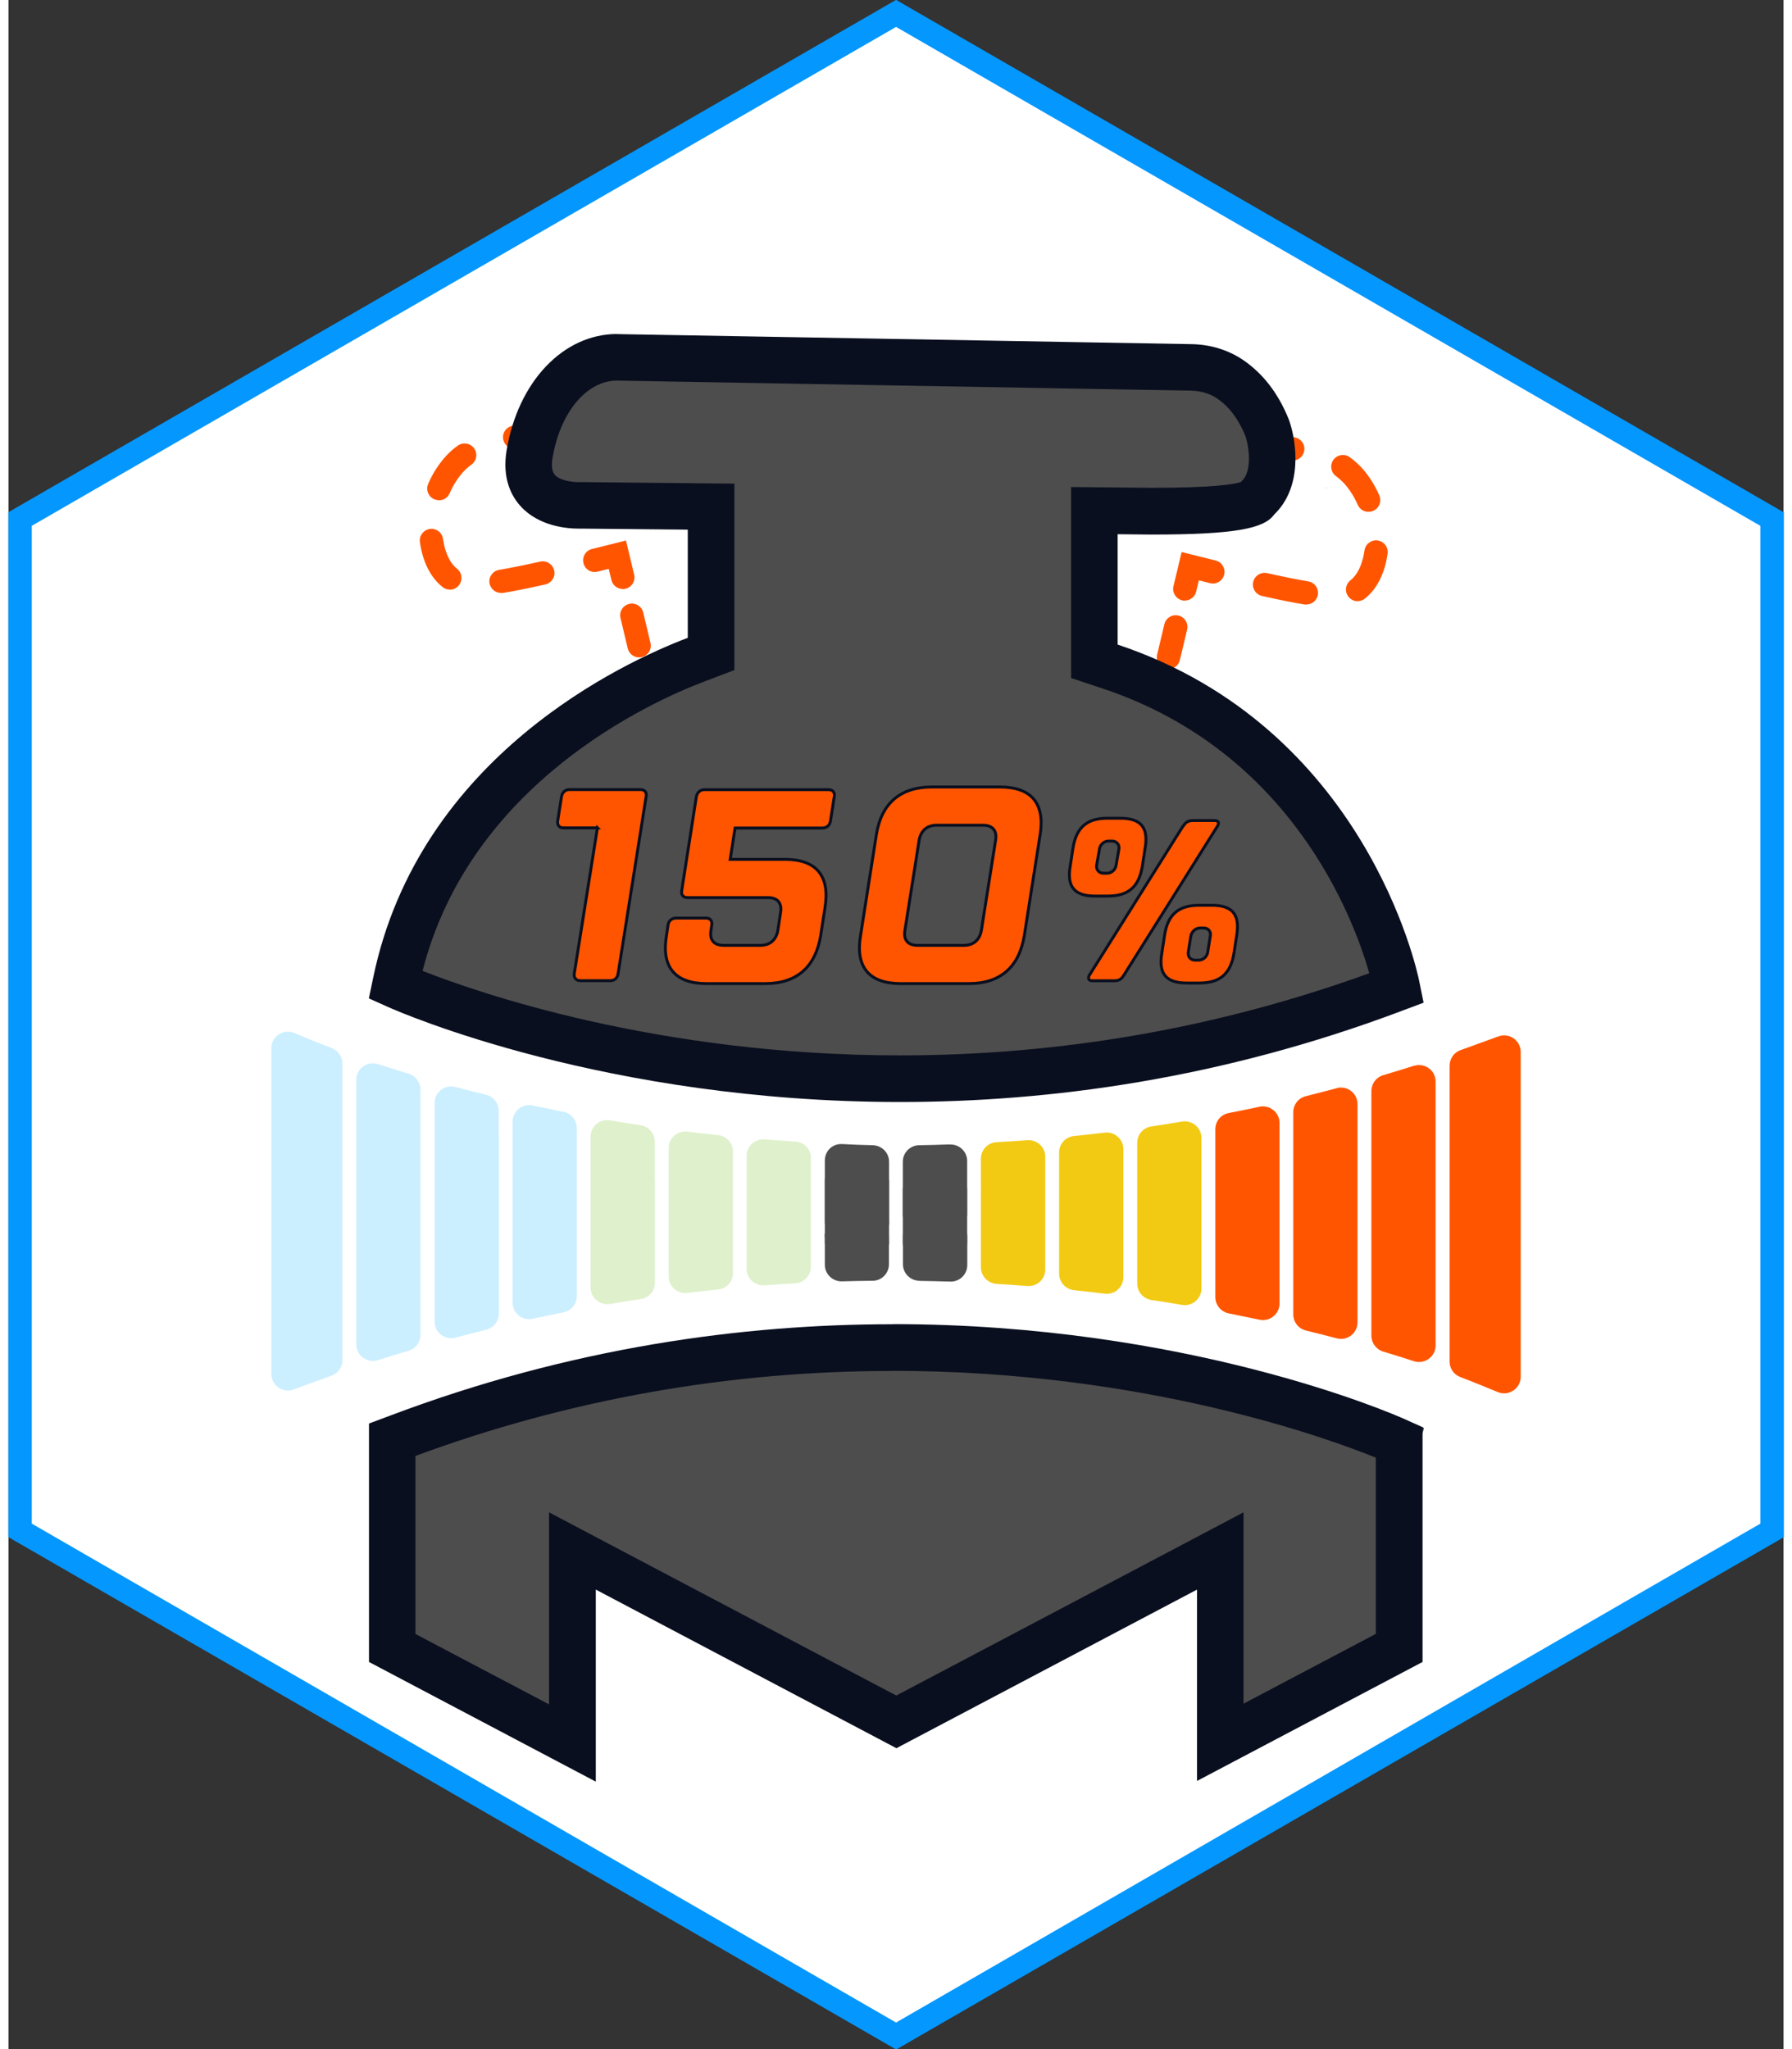 <?xml version="1.0" encoding="UTF-8"?>
<svg id="Layer_2" data-name="Layer 2" xmlns="http://www.w3.org/2000/svg" viewBox="0 0 152.29 175.85"
width="153px" height="175px">
  <rect x="0" y="0" width="152.29" height="175.85" fill="#333333" stroke="none"/>
  <defs>
    <style>
      .cls-1, .cls-2 {
        fill: #f50;
      }

      .cls-3 {
        fill: #0497fe;
      }

      .cls-4 {
        fill: #4d4d4d;
      }

      .cls-5 {
        fill: #fff;
      }

      .cls-6 {
        fill: #5eb700;
      }

      .cls-7 {
        opacity: .2;
      }

      .cls-8 {
        fill: #00b1ff;
      }

      .cls-9 {
        fill: #0a0f1f;
      }

      .cls-10 {
        fill: #f2ca14;
      }

      .cls-2 {
        stroke: #0a0f1f;
        stroke-miterlimit: 10;
        stroke-width: .25px;
      }
    </style>
  </defs>
  <g id="Layer_1-2" data-name="Layer 1">
    <g>
      <path class="cls-3" d="M76.15,175.85l-.5-.29L0,131.89V43.96l.5-.29L76.15,0l.5.29,75.65,43.68v87.93l-.5.29-75.65,43.67ZM2,130.74l74.15,42.81,74.15-42.81V45.12L76.15,2.31,2,45.12v85.62Z"/>
      <g>
        <polygon class="cls-5" points="151.29 131.31 151.29 44.54 76.15 1.15 1 44.54 1 131.31 76.15 174.7 151.29 131.31"/>
        <path class="cls-3" d="M76.15,175.85l-.5-.29L0,131.89V43.96l.5-.29L76.15,0l.5.29,75.65,43.68v87.93l-.5.29-75.65,43.67ZM2,130.74l74.15,42.81,74.15-42.81V45.12L76.15,2.31,2,45.12v85.62Z"/>
      </g>
      <g>
        <path class="cls-1" d="M55.34,61.61c-.45,0-.86-.31-.97-.77l-.46-1.95c-.13-.54.2-1.08.74-1.21.54-.12,1.08.2,1.21.74l.46,1.95c.13.54-.2,1.08-.74,1.21-.08.02-.16.03-.23.03Z"/>
        <path class="cls-1" d="M54.1,56.41c-.45,0-.86-.31-.97-.77l-.62-2.61c-.13-.54.2-1.08.74-1.21.54-.13,1.08.2,1.21.74l.62,2.61c.13.54-.2,1.08-.74,1.21-.08.02-.16.03-.23.03Z"/>
        <path class="cls-1" d="M52.7,50.54c-.45,0-.86-.31-.97-.77l-.23-.96-.96.24c-.54.14-1.08-.19-1.21-.73-.13-.54.19-1.08.73-1.21l2.92-.73.7,2.93c.13.54-.2,1.08-.74,1.21-.08.02-.16.03-.23.03Z"/>
        <path class="cls-1" d="M42.26,50.88c-.48,0-.9-.35-.99-.83-.09-.54.28-1.06.82-1.15,1-.17,2.19-.41,3.53-.71.54-.12,1.07.22,1.2.76s-.22,1.07-.76,1.2c-1.38.31-2.6.56-3.64.73-.06,0-.11.01-.17.01ZM37.86,50.59c-.22,0-.44-.07-.62-.22-1.03-.82-1.7-2.15-1.94-3.85-.08-.55.3-1.05.85-1.13.54-.08,1.05.3,1.13.85.12.82.42,1.94,1.21,2.57.43.34.5.97.16,1.41-.2.25-.49.38-.78.38ZM36.93,42.92c-.13,0-.27-.03-.4-.08-.51-.22-.74-.81-.52-1.32.38-.89.89-1.68,1.5-2.36.31-.34.65-.65,1.04-.92.45-.32,1.07-.22,1.4.23.32.45.22,1.07-.23,1.4-.27.19-.51.41-.72.64-.46.52-.85,1.13-1.15,1.82-.16.38-.53.6-.92.6Z"/>
        <path class="cls-1" d="M43.43,38.52c-.45,0-.85-.3-.97-.75-.14-.54.18-1.08.72-1.22l1.94-.5c.54-.13,1.08.18,1.22.72s-.18,1.08-.72,1.22l-1.94.5c-.08.02-.17.03-.25.03Z"/>
      </g>
      <g>
        <path class="cls-1" d="M98.27,62.61c-.08,0-.16,0-.23-.03-.54-.13-.87-.67-.74-1.21l.46-1.95c.13-.54.67-.86,1.21-.74.54.13.87.67.74,1.21l-.46,1.95c-.11.46-.52.77-.97.77Z"/>
        <path class="cls-1" d="M99.52,57.41c-.08,0-.16,0-.23-.03-.54-.13-.87-.67-.74-1.21l.62-2.61c.13-.54.67-.87,1.21-.74.54.13.87.67.74,1.21l-.62,2.61c-.11.46-.52.77-.97.77Z"/>
        <path class="cls-1" d="M100.92,51.54c-.08,0-.16,0-.23-.03-.54-.13-.87-.67-.74-1.21l.7-2.93,2.92.73c.54.13.86.68.73,1.21-.13.54-.68.86-1.21.73l-.96-.24-.23.96c-.11.46-.52.77-.97.77Z"/>
        <path class="cls-1" d="M111.36,51.88c-.05,0-.11,0-.17-.01-1.04-.17-2.26-.42-3.64-.73-.54-.12-.88-.66-.76-1.2s.66-.88,1.2-.76c1.34.3,2.53.54,3.53.71.54.09.91.61.82,1.15-.08.49-.51.83-.99.83ZM115.75,51.59c-.29,0-.58-.13-.78-.38-.35-.43-.28-1.06.16-1.41.79-.63,1.09-1.75,1.21-2.57.08-.55.58-.93,1.13-.85.55.08.93.58.85,1.13-.24,1.7-.91,3.03-1.94,3.85-.18.15-.41.22-.62.22ZM116.68,43.92c-.39,0-.75-.22-.92-.6-.3-.69-.69-1.3-1.15-1.82-.21-.23-.45-.44-.71-.64-.45-.32-.55-.95-.23-1.4.32-.45.95-.55,1.4-.23.38.27.73.59,1.04.92.61.68,1.11,1.47,1.5,2.36.22.51-.01,1.1-.52,1.32-.13.06-.26.08-.4.08Z"/>
        <path class="cls-1" d="M110.18,39.52c-.08,0-.17,0-.25-.03l-1.94-.5c-.54-.14-.86-.68-.72-1.22s.69-.86,1.22-.72l1.94.5c.54.14.86.68.72,1.22-.12.45-.52.75-.97.75Z"/>
      </g>
      <g>
        <path class="cls-4" d="M76.5,92.56c-24.92,0-42.38-7.65-43.11-7.98l-.18-.08.04-.19c3.74-18.04,20.65-25.77,25.75-27.71l1.29-.49v-12.64l-11.14-.11c-.06,0-.14,0-.23,0-.7,0-2.45-.12-3.49-1.26-.69-.76-.93-1.82-.71-3.15.81-4.89,3.9-8.3,7.49-8.3l49.23.86c1.28.02,2.46.38,3.41,1.04,1.35.93,2.4,2.31,3.13,4.11v.04c.48,1.33.94,4.35-.76,5.98l-.14.13-.11.15c-.3.33-1.87.88-8.94.88l-4.87-.05v12.93l1.37.46c20.12,6.72,24.38,26.53,24.55,27.37l.04.2-.19.07c-13.56,5.12-27.83,7.72-42.42,7.72h0Z"/>
        <path class="cls-9" d="M52.21,32.66h.07s49.13.86,49.13.86c.88.01,1.68.25,2.31.69,1.01.69,1.81,1.76,2.39,3.17h0c.38,1.11.55,3.08-.27,3.87l-.12.12c-.62.19-2.42.49-7.64.49l-2.87-.03-4.04-.04v16.39l2.73.91c16.21,5.41,21.53,19.77,22.85,24.42-12.9,4.68-26.43,7.05-40.25,7.05-20.93,0-36.44-5.46-40.97-7.25,4.1-16.05,19.45-23.04,24.17-24.83l2.58-.98v-16l-3.96-.04-9.04-.09h-.12s-.12,0-.12,0c-.03,0-.08,0-.14,0-.73,0-1.63-.19-2.01-.61-.26-.28-.33-.78-.21-1.47.65-3.9,2.92-6.63,5.52-6.63M52.21,28.66c-4.6,0-8.49,4.08-9.47,9.97-.41,2.45.43,3.97,1.21,4.82,1.56,1.71,3.96,1.91,4.96,1.91.14,0,.25,0,.33,0l9.04.09v9.28c-5.45,2.07-23.05,10.15-26.99,29.17l-.37,1.77,1.65.74c1.09.49,18.69,8.15,43.93,8.15h0c12.8,0,27.56-1.97,43.12-7.85l1.79-.67-.38-1.87c-.18-.91-4.66-21.78-25.87-28.86v-9.47l2.87.03c7.24,0,9.71-.52,10.56-1.72,2.42-2.32,1.97-6.14,1.27-8.12l-.04-.1c-.88-2.17-2.17-3.85-3.85-5.01-1.28-.88-2.84-1.37-4.51-1.39l-49.13-.86s-.09,0-.14,0h0Z"/>
      </g>
      <path class="cls-9" d="M117.39,84.87c.01.05.02.09.02.09v-.1s-.01,0-.02,0Z"/>
      <path class="cls-9" d="M113.11,41.89c-.01-.06-.02-.1-.02-.1v.11s.02,0,.02,0Z"/>
      <g>
        <g>
          <polygon class="cls-4" points="121.31 122.47 121.31 123.03 121.42 122.52 121.31 122.47"/>
          <polygon class="cls-9" points="121.31 122.47 121.31 123.03 121.42 122.52 121.31 122.47 121.31 122.47"/>
        </g>
        <g>
          <path class="cls-4" d="M32.93,141.42v-17.87l.49-.19c13.56-5.12,27.83-7.72,42.42-7.72,24.94,0,42.39,7.65,43.12,7.98l.36.16v17.65c-2.89,1.53-10.96,5.79-15.35,8.1v-16.42l-27.79,14.66-27.79-14.66v16.48l-15.46-8.16Z"/>
          <path class="cls-9" d="M75.84,117.63c21.79,0,37.71,5.92,41.47,7.45v15.12c-5.16,2.72-8.8,4.64-11.35,5.99v-16.42l-5.87,3.1-23.92,12.62-23.92-12.62-5.87-3.1v16.48l-11.46-6.04v-15.28c13.1-4.84,26.85-7.29,40.91-7.29h0M75.84,113.63h0c-12.8,0-27.56,1.97-43.12,7.85l-1.79.67v20.46l19.46,10.27v-16.48l25.79,13.61,25.79-13.61v16.42s19.35-10.21,19.35-10.21v-20.15l-1.54-.69c-1.09-.49-18.69-8.15-43.93-8.15h0Z"/>
        </g>
      </g>
      <g>
        <path class="cls-2" d="M50.54,71.04h-2.93c-.35,0-.54-.23-.49-.59l.33-2.11c.07-.35.33-.59.68-.59h6.09c.35,0,.56.23.49.59l-2.41,15.22c-.05.35-.3.59-.66.59h-2.58c-.35,0-.56-.23-.52-.59l1.99-12.53Z"/>
        <path class="cls-2" d="M61.94,73.74h4.68c2.69,0,3.86,1.41,3.44,4.1l-.38,2.46c-.45,2.69-2.06,4.1-4.75,4.1h-5.04c-2.69,0-3.89-1.41-3.44-4.1l.14-.94c.05-.35.33-.58.68-.58h2.58c.35,0,.54.23.49.58l-.07.47c-.14.82.26,1.29,1.08,1.29h3.16c.82,0,1.36-.47,1.5-1.29l.23-1.52c.14-.82-.26-1.29-1.08-1.29h-6.91c-.35,0-.56-.23-.49-.59l1.26-8.08c.07-.35.33-.59.68-.59h10.66c.35,0,.56.23.49.59l-.33,2.11c-.05.35-.33.59-.68.59h-7.5l-.42,2.69Z"/>
        <path class="cls-2" d="M87.15,80.3c-.45,2.69-2.06,4.1-4.75,4.1h-5.86c-2.69,0-3.89-1.41-3.44-4.1l1.36-8.67c.42-2.69,2.06-4.1,4.75-4.1h5.86c2.69,0,3.87,1.41,3.44,4.1l-1.36,8.67ZM84.69,72.1c.14-.82-.26-1.29-1.08-1.29h-3.98c-.82,0-1.36.47-1.5,1.29l-1.22,7.73c-.14.82.26,1.29,1.08,1.29h3.98c.82,0,1.36-.47,1.5-1.29l1.22-7.73Z"/>
        <path class="cls-2" d="M91.33,72.76c.29-1.77,1.2-2.55,2.97-2.55h1.08c1.77,0,2.44.79,2.14,2.55l-.24,1.57c-.29,1.77-1.2,2.56-2.97,2.56h-1.08c-1.77,0-2.44-.79-2.14-2.56l.24-1.57ZM100.77,70.9c.2-.29.37-.49.86-.49h1.87c.29,0,.41.2.22.49l-8.02,12.77c-.18.29-.35.49-.85.49h-1.87c-.29,0-.41-.2-.24-.49l8.02-12.77ZM93.36,74.24c-.06.39.2.69.59.69h.29c.39,0,.73-.29.79-.69l.24-1.38c.06-.39-.2-.69-.59-.69h-.29c-.39,0-.73.29-.79.69l-.24,1.38ZM99.19,80.23c.28-1.77,1.2-2.55,2.97-2.55h1.08c1.77,0,2.42.79,2.14,2.55l-.24,1.57c-.29,1.77-1.2,2.55-2.97,2.55h-1.08c-1.77,0-2.44-.79-2.14-2.55l.24-1.57ZM101.22,81.7c-.06.39.2.69.59.69h.29c.39,0,.73-.29.79-.69l.22-1.38c.08-.39-.18-.69-.57-.69h-.29c-.39,0-.73.29-.81.69l-.22,1.38Z"/>
      </g>
      <g>
        <g class="cls-7">
          <path class="cls-6" d="M68.85,99.37c0-.75-.59-1.37-1.35-1.42-.89-.05-1.77-.11-2.64-.18-.83-.06-1.53.58-1.53,1.42v2.88s0,.01,0,.02c0,0,0,.01,0,.02v6.77c0,.83.71,1.47,1.54,1.41.88-.07,1.76-.12,2.63-.17.75-.04,1.34-.66,1.34-1.42v-6.6s0-.01,0-.02c0,0,0-.01,0-.02v-2.7Z"/>
        </g>
        <path class="cls-4" d="M75.55,104.88v-5.19c0-.78-.62-1.4-1.4-1.42-.88-.02-1.75-.05-2.61-.1s-1.5.6-1.5,1.42v5.29c0,.79.64,1.43,1.43,1.43h2.66c.79,0,1.43-.64,1.43-1.43Z"/>
        <path class="cls-4" d="M75.55,106.57v-5.19c0-.78-.62-1.4-1.4-1.42-.88-.02-1.75-.05-2.61-.1s-1.5.6-1.5,1.42v5.29c0,.79.64,1.43,1.43,1.43h2.66c.79,0,1.43-.64,1.43-1.43Z"/>
        <path class="cls-4" d="M70.04,106.11v2.42c0,.8.67,1.44,1.47,1.42.89-.03,1.76-.04,2.63-.05.78,0,1.4-.64,1.4-1.42v-2.37c0-.79-.64-1.43-1.43-1.43h-2.66c-.79,0-1.43.64-1.43,1.43Z"/>
        <path class="cls-4" d="M80.76,98.2c-.88.03-1.76.06-2.63.07-.78.01-1.4.64-1.4,1.42v4.51c0,.79.64,1.43,1.43,1.43h2.66c.79,0,1.43-.64,1.43-1.43v-4.58c0-.81-.68-1.45-1.49-1.41Z"/>
        <path class="cls-4" d="M80.76,100.63c-.88.03-1.76.06-2.63.07-.78.01-1.4.64-1.4,1.42v4.51c0,.79.64,1.43,1.43,1.43h2.66c.79,0,1.43-.64,1.43-1.43v-4.58c0-.81-.68-1.45-1.49-1.41Z"/>
        <path class="cls-4" d="M78.15,109.91c.89.01,1.77.04,2.64.06.81.03,1.47-.61,1.47-1.42v-2.45c0-.79-.64-1.43-1.43-1.43h-2.66c-.79,0-1.43.64-1.43,1.43v2.38c0,.78.63,1.41,1.41,1.42Z"/>
        <path class="cls-10" d="M88.95,99.25c0-.83-.71-1.47-1.54-1.41-.88.06-1.76.12-2.64.17-.76.04-1.34.66-1.34,1.42v2.65s0,.08.01.12c0,.02-.01.04-.01.06v6.49c0,.75.6,1.37,1.35,1.42.89.05,1.77.11,2.64.18.83.06,1.53-.58,1.53-1.42v-6.85s0,0,0,0c0,0,0,0,0,0v-2.82Z"/>
        <path class="cls-10" d="M94.05,97.19c-.88.11-1.76.2-2.63.29-.73.07-1.28.68-1.28,1.41v1.01h0s0,2.57,0,2.57c0,0,0,0,0,0v2.38s0,0,0,0v3.18s0,1.26,0,1.26c0,.73.56,1.34,1.28,1.42.89.09,1.76.19,2.63.3.85.1,1.6-.55,1.6-1.41v-11c0-.85-.75-1.51-1.6-1.41Z"/>
        <g class="cls-7">
          <path class="cls-6" d="M55.45,101.3v-3.34c0-.71-.52-1.3-1.22-1.41-.89-.13-1.76-.27-2.62-.42-.87-.15-1.67.52-1.67,1.4v12.96c0,.88.8,1.54,1.67,1.4.88-.15,1.76-.29,2.64-.42.7-.1,1.21-.7,1.21-1.4v-8.78h0Z"/>
        </g>
        <g class="cls-7">
          <path class="cls-8" d="M34.33,92.13c-.93-.28-1.81-.56-2.62-.82-.92-.3-1.87.38-1.87,1.35v22.7c0,.97.94,1.64,1.86,1.35.88-.28,1.76-.55,2.64-.81.6-.18,1.01-.73,1.01-1.36v-21.04c0-.63-.42-1.18-1.02-1.37Z"/>
        </g>
        <g class="cls-7">
          <path class="cls-8" d="M27.74,89.93c-.97-.36-2.19-.86-3.21-1.29-.94-.4-1.98.29-1.98,1.31v27.94c0,.99.98,1.68,1.91,1.34,1.04-.38,2.31-.85,3.25-1.18.57-.2.94-.74.94-1.34v-25.44c0-.59-.36-1.13-.92-1.33Z"/>
        </g>
        <g class="cls-7">
          <path class="cls-8" d="M42.06,97.24v-1.92c0-.66-.45-1.23-1.09-1.38-.91-.22-1.79-.45-2.63-.67-.9-.24-1.78.44-1.78,1.38v7.43s0,.73,0,.73v10.6c0,.94.89,1.61,1.8,1.37.88-.24,1.76-.46,2.63-.68.64-.16,1.08-.72,1.08-1.37v-15.47s0,0,0,0Z"/>
        </g>
        <g class="cls-7">
          <path class="cls-6" d="M60.87,97.4c-.89-.09-1.76-.19-2.63-.3-.85-.1-1.6.55-1.6,1.41v11.02c0,.86.75,1.51,1.6,1.41.88-.11,1.76-.2,2.64-.29.73-.07,1.28-.68,1.28-1.41v-10.42c0-.73-.56-1.34-1.28-1.42Z"/>
        </g>
        <g class="cls-7">
          <path class="cls-8" d="M47.6,95.4c-.89-.18-1.77-.36-2.62-.54-.89-.19-1.73.48-1.73,1.39v15.53c0,.91.84,1.58,1.73,1.38.88-.19,1.76-.37,2.64-.55.67-.13,1.14-.71,1.14-1.39v-14.43c0-.68-.49-1.27-1.16-1.4Z"/>
        </g>
        <path class="cls-10" d="M100.68,96.24c-.88.15-1.76.29-2.63.42-.7.1-1.21.7-1.21,1.4v4.01s0,.02,0,.03c0,0,0,0,0,.01v8.03c0,.71.52,1.3,1.22,1.41.89.13,1.76.27,2.62.42.87.15,1.67-.52,1.67-1.4v-12.93c0-.88-.8-1.54-1.67-1.4Z"/>
        <path class="cls-1" d="M120.58,91.45c-.88.28-1.76.55-2.64.81-.6.18-1.01.73-1.01,1.36v20.99c0,.63.42,1.19,1.02,1.37.93.28,1.81.55,2.62.82.92.3,1.87-.38,1.87-1.35v-22.64c0-.97-.94-1.64-1.86-1.35Z"/>
        <path class="cls-1" d="M107.32,94.97c-.88.19-1.76.37-2.64.54-.67.13-1.14.71-1.14,1.39v14.4c0,.68.49,1.27,1.16,1.4.89.18,1.77.36,2.62.54.89.19,1.73-.48,1.73-1.39v-15.49c0-.91-.84-1.58-1.73-1.39Z"/>
        <path class="cls-1" d="M113.95,93.38c-.88.23-1.76.46-2.64.68-.64.16-1.08.72-1.08,1.38v17.35c0,.66.46,1.23,1.09,1.38.91.22,1.79.45,2.64.67.9.24,1.78-.44,1.78-1.38v-18.72c0-.94-.89-1.61-1.8-1.37Z"/>
        <path class="cls-1" d="M127.83,88.93c-1.04.38-2.31.84-3.25,1.18-.57.2-.94.74-.94,1.34v9.45s0,0,0,0v10.62s0,5.31,0,5.31c0,.59.36,1.12.91,1.33,1.11.42,2.27.9,3.22,1.29.94.39,1.97-.3,1.97-1.31v-27.87c0-.99-.98-1.68-1.91-1.34Z"/>
      </g>
    </g>
  </g>
</svg>
